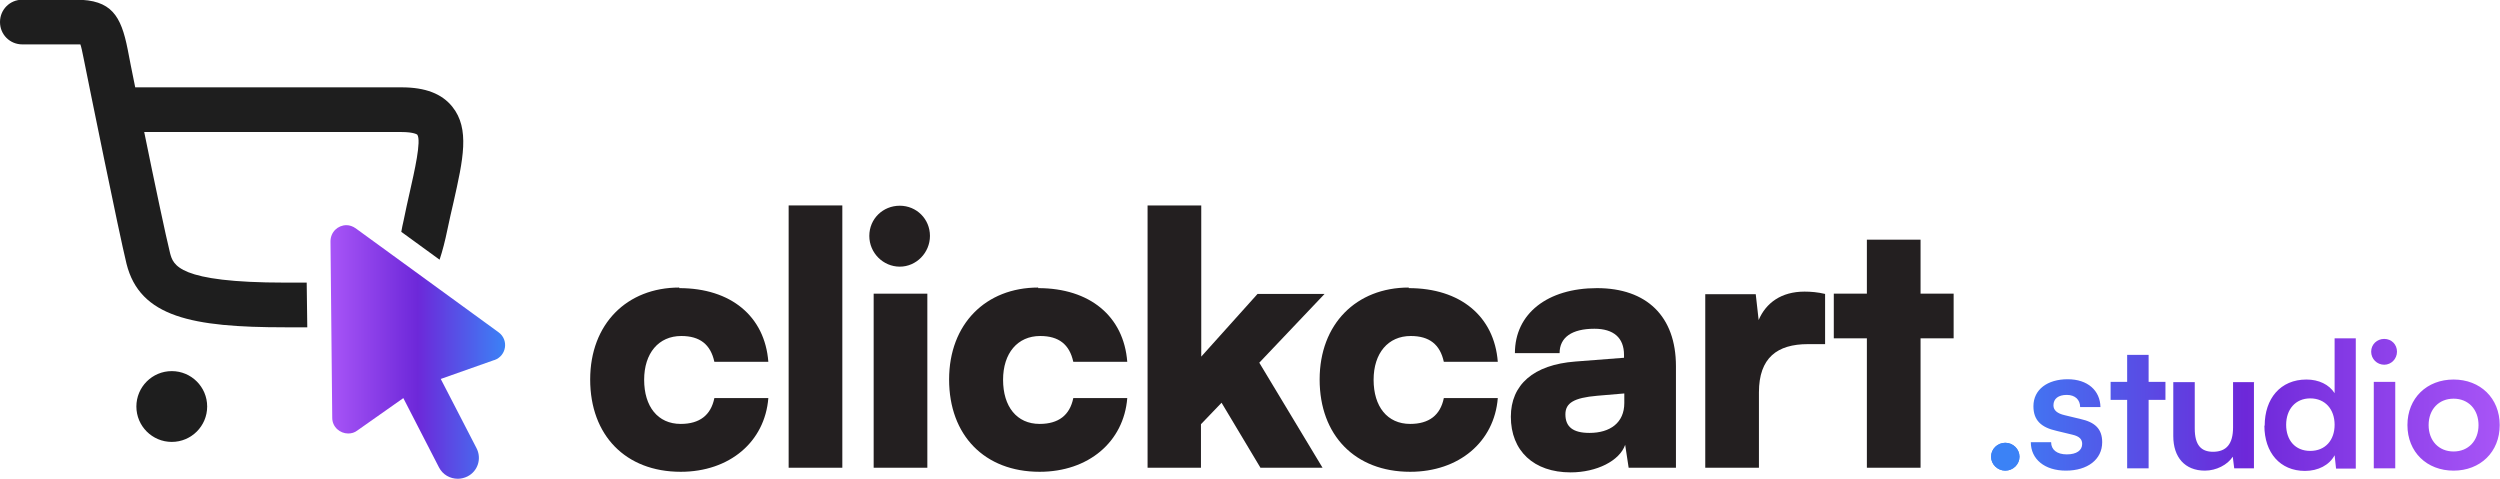 <?xml version="1.0" encoding="UTF-8"?>
<svg id="Layer_2" data-name="Layer 2" xmlns="http://www.w3.org/2000/svg" xmlns:xlink="http://www.w3.org/1999/xlink" viewBox="0 0 86.16 16.5">
  <defs>
    <style>
      .cls-1 {
        fill: url(#linear-gradient-2);
      }

      .cls-2 {
        fill: #231f20;
      }

      .cls-3 {
        fill: url(#linear-gradient);
      }

      .cls-4 {
        fill: #1e1e1e;
      }

      .cls-5 {
        fill: #3b82f6;
      }
    </style>
    <linearGradient id="linear-gradient" x1="86.16" y1="13.94" x2="68.62" y2="13.94" gradientUnits="userSpaceOnUse">
      <stop offset="0" stop-color="#a855f7"/>
      <stop offset=".5" stop-color="#6d28d9"/>
      <stop offset="1" stop-color="#3b82f6"/>
    </linearGradient>
    <linearGradient id="linear-gradient-2" x1="11.39" y1="12.13" x2="17.41" y2="12.13" xlink:href="#linear-gradient"/>
  </defs>
  <g id="Layer_1-2" data-name="Layer 1">
    <g>
      <path class="cls-2" d="M23.41,9.93c1.78,0,2.95.97,3.07,2.54h-1.86c-.13-.6-.5-.89-1.14-.89-.78,0-1.28.59-1.28,1.51s.47,1.52,1.26,1.52c.65,0,1.04-.3,1.16-.89h1.86c-.12,1.51-1.34,2.54-3.02,2.54-1.9,0-3.12-1.26-3.12-3.18s1.27-3.17,3.07-3.17Z"/>
      <path class="cls-2" d="M27.18,16.12V7.08h1.85v9.04h-1.85Z"/>
      <path class="cls-2" d="M29.96,8.13c0-.59.47-1.04,1.05-1.04s1.04.46,1.04,1.04-.47,1.06-1.04,1.06-1.05-.47-1.05-1.06ZM30.11,10.12h1.85v6h-1.85v-6Z"/>
      <path class="cls-2" d="M35.78,9.93c1.78,0,2.95.97,3.07,2.54h-1.86c-.13-.6-.5-.89-1.14-.89-.78,0-1.28.59-1.28,1.51s.47,1.52,1.26,1.52c.65,0,1.04-.3,1.16-.89h1.86c-.12,1.51-1.34,2.54-3.02,2.54-1.9,0-3.12-1.26-3.12-3.18s1.27-3.17,3.07-3.17Z"/>
      <path class="cls-2" d="M39.55,16.12V7.08h1.85v5.21l1.94-2.16h2.31l-2.25,2.37,2.18,3.62h-2.14l-1.34-2.24-.71.74v1.5h-1.85Z"/>
      <path class="cls-2" d="M48.55,9.93c1.78,0,2.95.97,3.07,2.54h-1.86c-.13-.6-.5-.89-1.14-.89-.78,0-1.28.59-1.28,1.51s.47,1.52,1.26,1.52c.65,0,1.04-.3,1.16-.89h1.86c-.12,1.51-1.34,2.54-3.02,2.54-1.9,0-3.12-1.26-3.12-3.18s1.27-3.17,3.07-3.17Z"/>
      <path class="cls-2" d="M52.07,14.36c0-1.1.78-1.79,2.22-1.9l1.68-.13v-.1c0-.59-.36-.9-1.02-.9-.78,0-1.2.3-1.2.84h-1.54c0-1.36,1.12-2.24,2.83-2.24s2.72.97,2.72,2.69v3.5h-1.63l-.12-.79c-.19.55-.98.95-1.88.95-1.27,0-2.06-.74-2.06-1.92ZM55.98,13.88v-.32l-.94.08c-.8.07-1.09.25-1.09.64,0,.43.26.64.83.64.71,0,1.2-.35,1.2-1.03Z"/>
      <path class="cls-2" d="M62.9,11.86h-.59c-1.06,0-1.69.47-1.69,1.66v2.6h-1.85v-5.98h1.74l.1.89c.25-.59.78-.98,1.58-.98.22,0,.46.02.71.08v1.74Z"/>
      <path class="cls-2" d="M64.34,16.12v-4.46h-1.14v-1.54h1.14v-1.86h1.85v1.86h1.14v1.54h-1.14v4.46h-1.85Z"/>
    </g>
    <g>
      <path class="cls-3" d="M68.62,15.74c0-.27.22-.48.49-.48s.49.22.49.48-.22.48-.49.48-.49-.22-.49-.48ZM70.69,15.24c0,.26.2.42.54.42s.53-.14.53-.36c0-.15-.08-.26-.34-.32l-.54-.13c-.54-.12-.8-.37-.8-.85,0-.58.49-.93,1.18-.93s1.12.39,1.13.96h-.7c0-.25-.17-.42-.46-.42s-.46.13-.46.36c0,.17.13.28.39.34l.54.13c.5.11.75.34.75.8,0,.6-.51.98-1.25.98s-1.21-.4-1.21-.98h.7ZM73.31,16.14v-2.36h-.57v-.62h.57v-.93h.74v.93h.58v.62h-.58v2.36h-.74ZM77.68,13.16v2.98h-.68l-.05-.4c-.18.28-.57.48-.96.48-.69,0-1.09-.46-1.09-1.19v-1.86h.74v1.6c0,.57.22.8.63.8.46,0,.69-.27.69-.84v-1.56h.74ZM78.05,14.67c0-.93.54-1.59,1.44-1.59.42,0,.78.17.97.47v-1.89h.73v4.49h-.68l-.05-.46c-.18.34-.57.54-1.02.54-.86,0-1.4-.63-1.4-1.56ZM80.46,14.64c0-.54-.33-.91-.84-.91s-.83.38-.83.91.31.9.83.9.84-.37.84-.9ZM81.72,12.12c0-.25.2-.44.45-.44s.44.19.44.44-.2.45-.44.45c-.25,0-.45-.2-.45-.45ZM81.81,13.16h.74v2.98h-.74v-2.98ZM84.56,13.08c.92,0,1.59.64,1.59,1.57s-.67,1.57-1.59,1.57-1.59-.64-1.59-1.57.67-1.57,1.59-1.57ZM84.56,15.56c.51,0,.86-.37.86-.91s-.35-.91-.86-.91-.86.37-.86.91.35.91.86.91Z"/>
      <path class="cls-5" d="M68.62,15.74c0-.26.22-.48.49-.48s.49.22.49.48-.22.48-.49.48-.49-.22-.49-.48Z"/>
      <g>
        <path class="cls-4" d="M10.58,9.74c-.23,0-.48,0-.75,0-3.71,0-3.86-.61-3.97-1.02-.14-.56-.54-2.45-.89-4.17h8.86c.44,0,.55.09.55.09.15.2-.1,1.28-.26,1.99-.07.3-.14.63-.21.97-.03.14-.06.26-.08.39l1.32.96c.1-.3.19-.65.27-1.04.07-.33.14-.65.21-.94.33-1.47.57-2.53-.04-3.29-.36-.45-.93-.67-1.75-.67H4.66c-.11-.56-.21-1.02-.26-1.31-.23-1.16-.56-1.71-1.78-1.71H.77c-.43,0-.77.34-.77.77s.34.77.77.77h1.84c.07,0,.12,0,.16,0,.03.08.06.22.11.47.18.9,1.22,6.03,1.48,7.09.46,1.84,2.27,2.19,5.46,2.19.27,0,.52,0,.77,0l-.02-1.54Z"/>
        <path class="cls-1" d="M17.04,12.41c.42-.15.5-.7.14-.96l-4.92-3.58c-.1-.07-.21-.11-.32-.11-.29,0-.55.23-.55.56l.06,6.08c0,.32.27.54.55.54.11,0,.22-.03.31-.1l1.59-1.12,1.23,2.39c.13.25.38.39.65.39.11,0,.23-.03.33-.08.36-.18.5-.62.31-.98l-1.23-2.38,1.84-.65Z"/>
        <circle class="cls-4" cx="5.92" cy="14.01" r="1.22"/>
      </g>
    </g>
  </g>
</svg>
